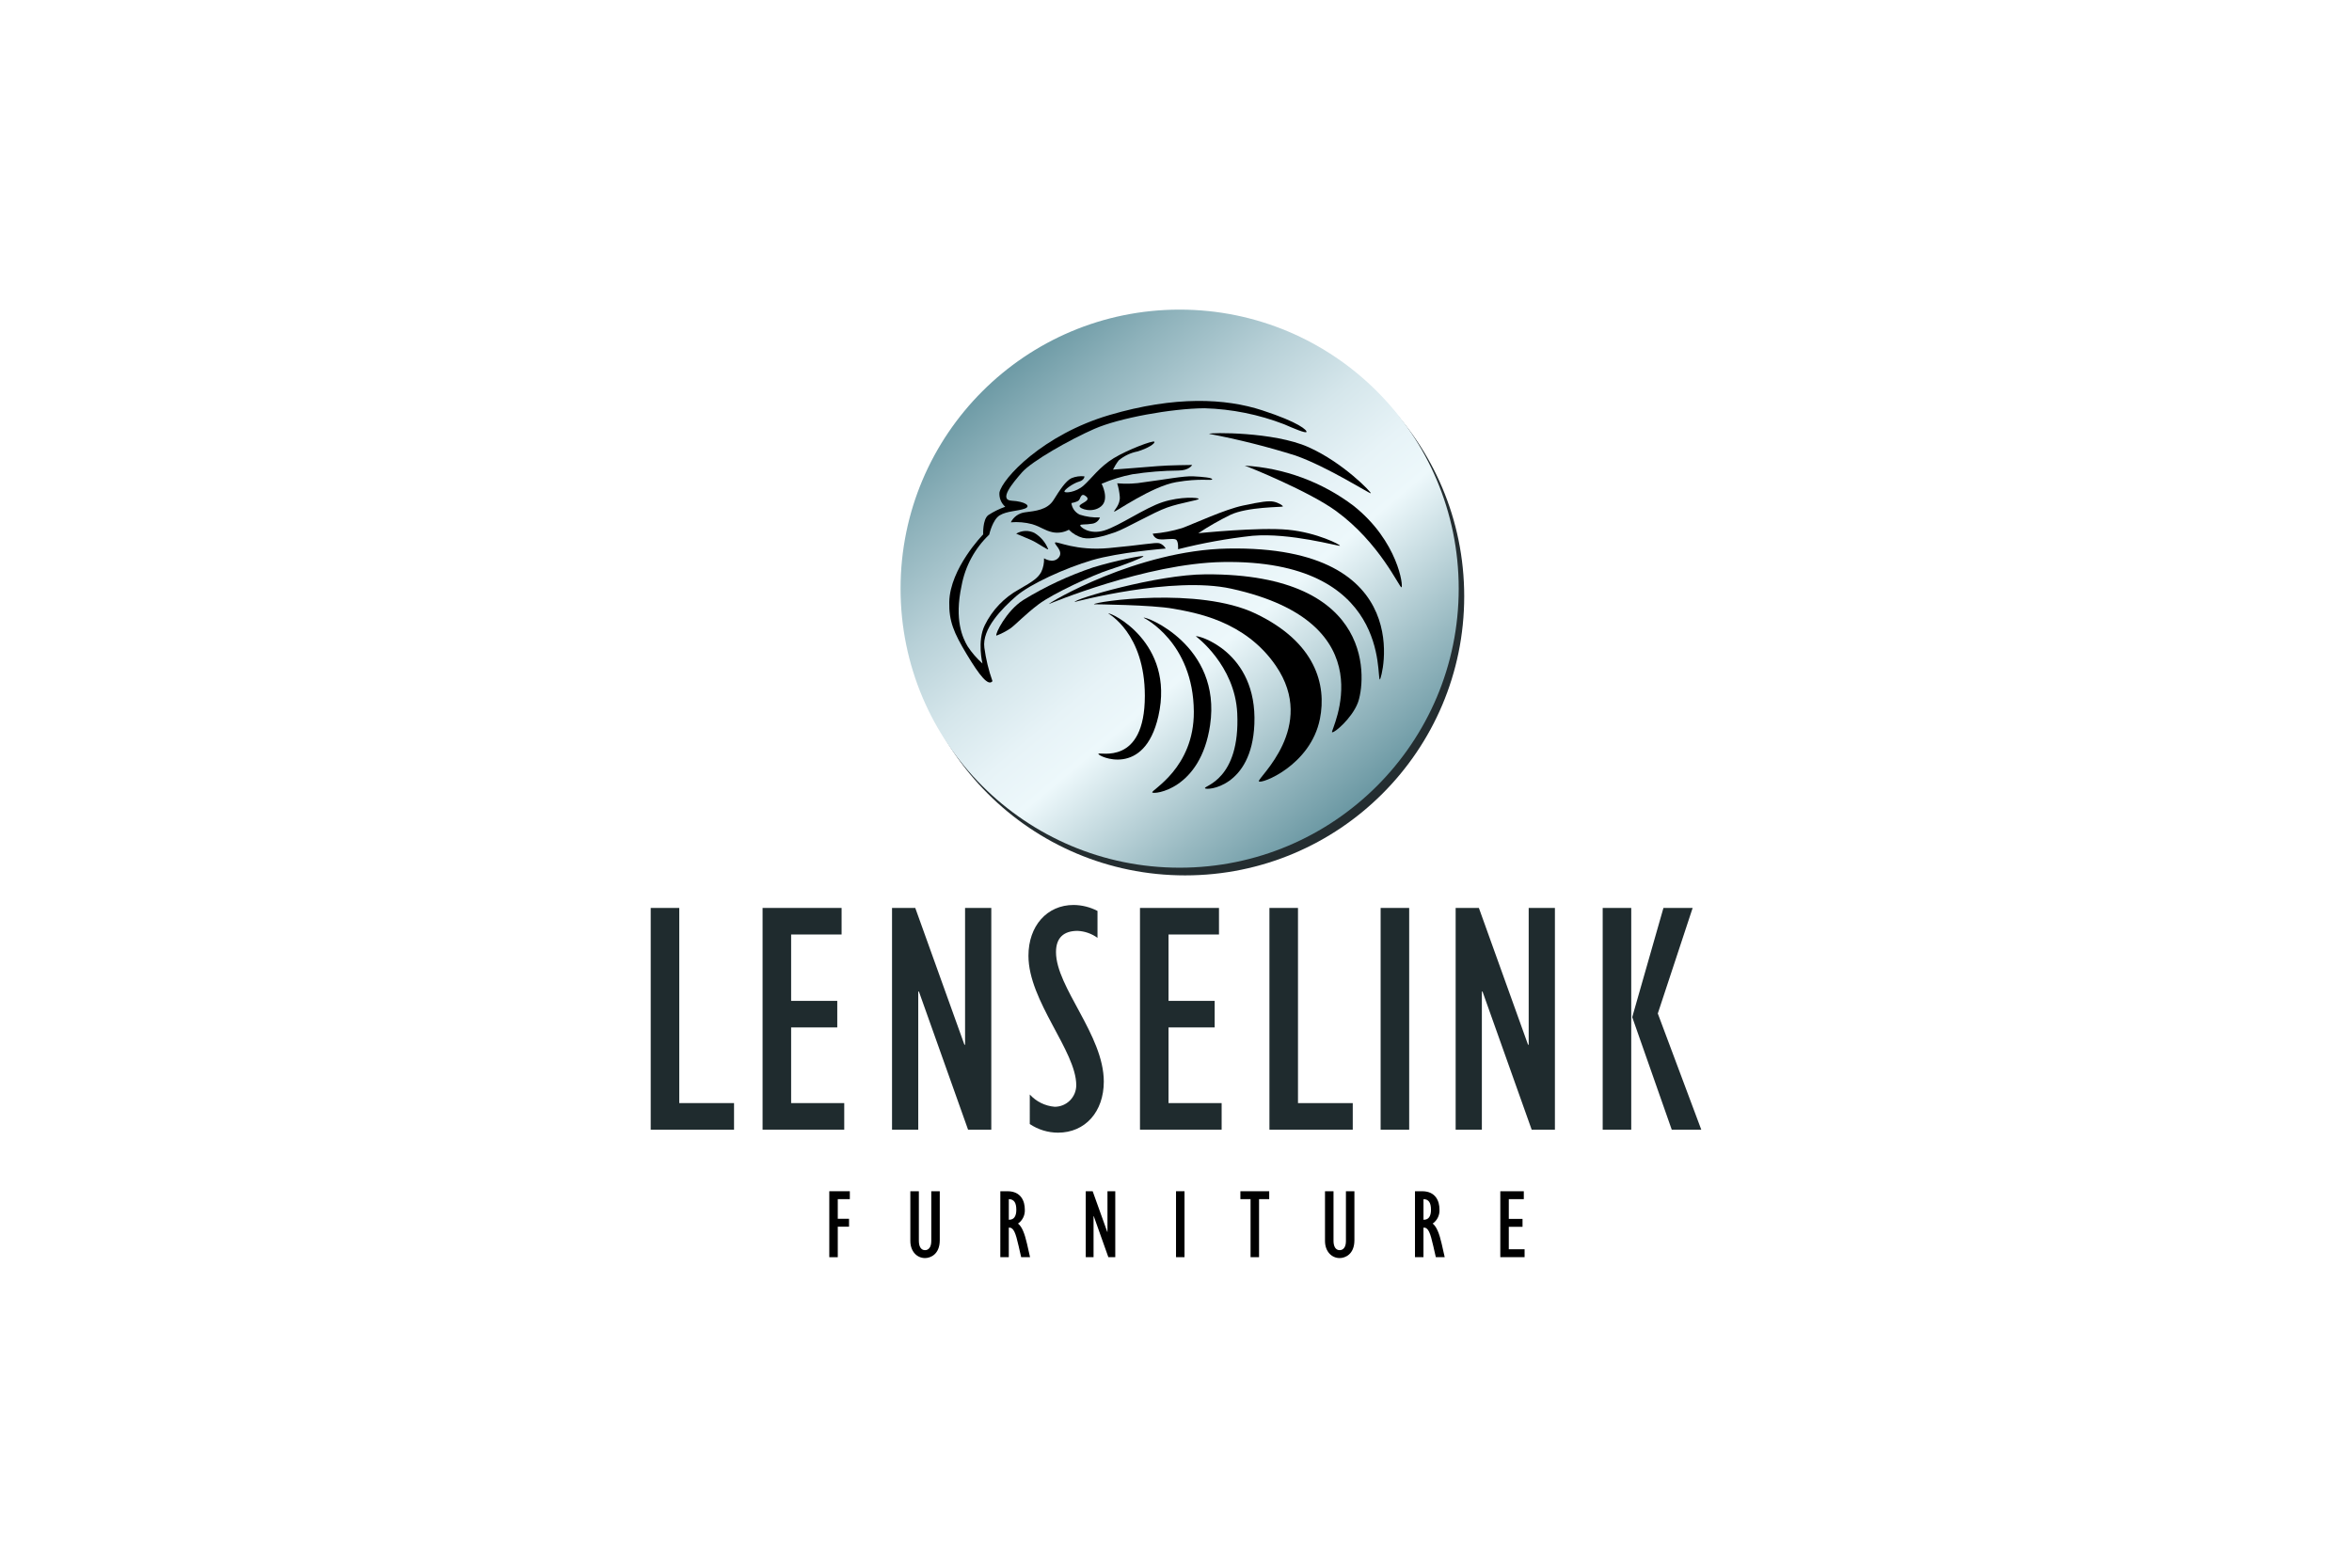 <?xml version="1.0" encoding="UTF-8"?>
<svg xmlns="http://www.w3.org/2000/svg" width="600" height="400" viewBox="0 0 600 400" fill="none">
  <rect width="600" height="400" fill="white"></rect>
  <g clip-path="url(#clip0_12_27)">
    <path d="M302.33 223.357C341.649 223.357 373.523 191.481 373.523 152.159C373.523 112.838 341.649 80.961 302.33 80.961C263.012 80.961 231.138 112.838 231.138 152.159C231.138 191.481 263.012 223.357 302.33 223.357Z" fill="#242D30"></path>
    <path d="M166 231.664H173.283V281.462H187.255V288.238H166V231.664Z" fill="#1F2B2E"></path>
    <path d="M194.535 231.664H214.69V238.439H201.818V255.376H213.589V262.149H201.818V281.458H215.367V288.234H194.535V231.664Z" fill="#1F2B2E"></path>
    <path d="M227.558 231.664H233.485L246.022 266.556H246.191V231.664H252.881V288.24H246.956L234.42 253.004H234.248V288.24H227.558V231.664Z" fill="#1F2B2E"></path>
    <path d="M262.699 279.264C264.342 281.075 266.612 282.195 269.05 282.397C269.773 282.398 270.489 282.257 271.158 281.98C271.826 281.704 272.434 281.299 272.945 280.787C273.456 280.276 273.862 279.669 274.138 279C274.414 278.332 274.555 277.615 274.554 276.892C274.554 268.169 262.359 255.465 262.359 243.863C262.359 236.24 267.102 230.905 273.876 230.905C276 230.925 278.09 231.447 279.974 232.429V239.292C278.489 238.218 276.723 237.6 274.892 237.514C271.329 237.514 269.388 239.292 269.388 242.934C269.388 251.908 281.582 264.106 281.582 275.963C281.582 283.669 276.84 289.004 269.896 289.004C267.332 288.997 264.827 288.231 262.697 286.803L262.699 279.264Z" fill="#1F2B2E"></path>
    <path d="M290.812 231.664H310.966V238.439H298.095V255.376H309.866V262.149H298.095V281.458H311.643V288.234H290.812V231.664Z" fill="#1F2B2E"></path>
    <path d="M323.835 231.664H331.118V281.462H345.091V288.238H323.835V231.664Z" fill="#1F2B2E"></path>
    <path d="M352.202 231.664H359.485V288.24H352.202V231.664Z" fill="#1F2B2E"></path>
    <path d="M371.338 231.664H377.266L389.802 266.556H389.972V231.664H396.661V288.24H390.734L378.197 253.004H378.027V288.24H371.338V231.664Z" fill="#1F2B2E"></path>
    <path d="M408.85 231.664H416.133V288.24H408.85V231.664ZM416.386 259.527L424.347 231.664H431.798L422.908 258.595L434 288.236H426.464L416.386 259.527Z" fill="#1F2B2E"></path>
    <path d="M211.554 303.946H216.793V305.964H213.719V310.979H216.591V312.993H213.719V320.78H211.554V303.946Z" fill="black"></path>
    <path d="M234.403 303.946V316.591C234.403 318.028 234.931 318.983 235.986 318.983C236.818 318.983 237.57 318.304 237.57 316.692V303.946H239.736V316.439C239.736 320.067 237.343 320.999 235.983 320.999C233.892 320.999 232.229 319.283 232.229 316.616V303.946H234.403Z" fill="black"></path>
    <path d="M255.186 303.946H256.999C260.475 303.946 261.431 306.49 261.431 308.606C261.475 309.305 261.338 310.004 261.034 310.635C260.73 311.266 260.268 311.807 259.693 312.208C260.702 312.939 261.409 314.803 261.986 317.321L262.767 320.772H260.5L259.84 317.875C259.084 314.576 258.581 313.115 257.347 313.241V320.772H255.182L255.186 303.946ZM257.453 311.226C258.64 311.226 259.266 310.345 259.266 308.683C259.266 306.845 258.661 305.987 257.352 305.963V311.227L257.453 311.226Z" fill="black"></path>
    <path d="M276.977 303.946H278.74L282.468 314.323H282.518V303.946H284.508V320.772H282.745L279.017 310.294H278.967V320.772H276.977V303.946Z" fill="black"></path>
    <path d="M300.006 303.946H302.171V320.772H300.006V303.946Z" fill="black"></path>
    <path d="M319.021 305.964H316.427V303.949H323.781V305.964H321.187V320.772H319.021V305.964Z" fill="black"></path>
    <path d="M340.182 303.946V316.591C340.182 318.028 340.71 318.983 341.765 318.983C342.597 318.983 343.349 318.304 343.349 316.692V303.946H345.514V316.439C345.514 320.067 343.122 320.999 341.763 320.999C339.672 320.999 338.01 319.283 338.01 316.616V303.946H340.182Z" fill="black"></path>
    <path d="M360.966 303.946H362.779C366.255 303.946 367.213 306.49 367.213 308.606C367.256 309.305 367.119 310.004 366.815 310.635C366.511 311.265 366.049 311.807 365.475 312.208C366.483 312.939 367.19 314.803 367.767 317.321L368.548 320.772H366.281L365.621 317.875C364.866 314.576 364.362 313.115 363.128 313.241V320.772H360.963L360.966 303.946ZM363.233 311.226C364.42 311.226 365.047 310.345 365.047 308.683C365.047 306.845 364.441 305.987 363.132 305.963V311.227L363.233 311.226Z" fill="black"></path>
    <path d="M382.732 303.946H388.726V305.964H384.899V311.002H388.4V313.017H384.897V318.759H388.926V320.774H382.73L382.732 303.946Z" fill="black"></path>
    <path d="M300.929 221.396C340.247 221.396 372.121 189.52 372.121 150.198C372.121 110.876 340.247 79 300.929 79C261.61 79 229.736 110.876 229.736 150.198C229.736 189.52 261.61 221.396 300.929 221.396Z" fill="url(#paint0_linear_12_27)"></path>
    <path d="M253.18 173.797C252.114 175.161 249.922 172.434 246.604 166.924C243.287 161.414 242.06 158.45 242.16 153.595C242.338 145.004 250.81 136.353 250.81 136.353C250.81 136.353 250.632 132.561 252.114 131.434C253.465 130.553 254.917 129.837 256.438 129.301C255.928 128.855 255.528 128.296 255.271 127.669C255.014 127.041 254.907 126.363 254.958 125.687C255.669 122.072 266.097 110.873 283.042 105.891C299.78 100.975 312.602 101.624 322.026 104.703C331.451 107.782 333.462 109.799 333.284 110.214C333.106 110.63 329.907 109.267 327.596 108.258C321.103 105.752 314.231 104.368 307.274 104.167C298.86 104.227 285.471 106.656 279.132 109.446C272.792 112.236 263.195 117.683 260.706 120.532C258.217 123.381 254.721 127.583 258.1 127.761C261.478 127.94 263.195 129.125 261.417 129.775C259.64 130.426 256.855 130.368 255.018 131.491C253.181 132.614 252.351 136.41 252.351 136.41C248.687 139.903 246.219 144.465 245.299 149.444C243.403 158.273 245.596 162.774 246.839 164.909C247.907 166.529 249.182 168.003 250.631 169.293C250.631 169.293 249.208 163.605 251.223 159.517C253.119 155.652 256.161 152.466 259.933 150.392C263.666 148.259 264.792 147.429 265.62 145.949C266.141 144.858 266.386 143.657 266.333 142.45C266.333 142.45 268.643 143.931 270.066 142.272C271.489 140.613 268.703 138.776 269.178 138.421C269.653 138.066 274.456 140.613 282.864 139.843C291.271 139.074 294.655 138.361 295.721 138.599C296.43 138.821 297.024 139.31 297.38 139.962C297.38 139.962 285.412 140.91 278.599 142.925C271.786 144.94 262.837 148.969 259.229 152.11C255.621 155.251 250.46 160.466 251.112 165.264C251.507 168.172 252.2 171.031 253.18 173.797Z" fill="black"></path>
    <path d="M254.187 162.184C253.773 161.829 256.735 155.849 261 153.119C266.63 149.667 272.632 146.864 278.892 144.763C284.52 143.048 291.63 141.624 291.692 141.919C291.754 142.215 286.774 144.171 282.864 145.415C278.954 146.66 268.585 151.46 265.03 154.126C261.475 156.791 259.224 159.28 257.743 160.347C256.631 161.091 255.438 161.708 254.187 162.184Z" fill="black"></path>
    <path d="M294.067 136.172C296.6 135.969 299.103 135.492 301.532 134.749C305.028 133.445 312.375 130.009 317.055 129.002C321.736 127.995 323.632 127.757 324.877 127.995C326.121 128.233 327.424 129.061 327.252 129.239C327.08 129.418 318.186 129.299 313.862 131.372C311.036 132.753 308.303 134.317 305.68 136.053C305.68 136.053 321.084 134.454 328.549 135.164C336.014 135.874 342.118 139.074 341.821 139.255C341.524 139.436 329.082 135.878 319.483 136.708C313.092 137.412 306.757 138.559 300.524 140.139C300.524 140.139 300.702 138.006 299.932 137.65C299.161 137.294 297.088 137.769 295.725 137.591C295.34 137.543 294.978 137.383 294.683 137.13C294.388 136.878 294.174 136.545 294.067 136.172Z" fill="black"></path>
    <path d="M259.229 136.172C259.931 135.748 260.728 135.509 261.547 135.478C262.366 135.447 263.179 135.624 263.91 135.994C265.497 136.957 266.725 138.414 267.406 140.142C267.228 140.379 264.74 138.542 263.14 137.831C261.539 137.12 259.229 136.172 259.229 136.172Z" fill="black"></path>
    <path d="M257.86 133.269C258.207 132.58 258.718 131.987 259.349 131.542C259.979 131.098 260.709 130.815 261.475 130.72C264.14 130.365 267.162 130.128 268.762 127.581C270.361 125.033 271.843 122.721 273.324 122.011C274.372 121.577 275.513 121.414 276.641 121.537C276.641 121.537 276.701 122.486 275.219 122.901C273.737 123.315 271.368 125.033 271.545 125.448C271.722 125.862 274.448 125.626 276.404 123.908C278.359 122.189 280.495 119.108 284.106 116.913C287.718 114.718 294.179 112.294 294.475 112.706C294.77 113.118 292.816 114.422 290.149 115.195C288.407 115.54 286.778 116.314 285.409 117.446C284.836 118.186 284.34 118.982 283.927 119.822C283.927 119.822 292.696 119.17 295.302 118.932C297.908 118.695 304.13 118.635 304.13 118.635C304.13 118.635 303.36 120.058 300.635 120.058C296.707 120.093 292.786 120.41 288.903 121.006C286.198 121.534 283.557 122.349 281.024 123.435C281.024 123.435 283.097 127.346 280.905 129.183C278.713 131.02 275.336 129.835 275.394 129.123C275.452 128.412 278.416 127.819 277.11 126.694C275.803 125.568 275.687 127.05 275.273 127.583C274.858 128.116 273.317 128.354 273.317 128.354C273.39 128.989 273.624 129.594 273.997 130.113C274.371 130.632 274.871 131.046 275.45 131.317C277.113 131.853 278.858 132.093 280.604 132.028C280.449 132.455 280.179 132.83 279.823 133.112C279.468 133.395 279.041 133.573 278.59 133.628C276.932 133.924 275.628 133.687 275.568 134.042C275.509 134.397 277.879 136.531 281.73 135.346C285.58 134.161 292.039 129.598 296.601 128.116C301.163 126.634 305.784 126.929 305.784 127.286C305.784 127.644 301.341 128.235 297.786 129.48C294.231 130.724 287.299 134.813 284.457 135.814C281.616 136.816 278.295 137.711 276.222 137.237C274.873 136.876 273.645 136.16 272.667 135.164C271.418 135.842 269.974 136.072 268.576 135.816C266.384 135.342 265.746 134.496 263.297 133.742C261.525 133.274 259.686 133.114 257.86 133.269Z" fill="black"></path>
    <path d="M308.439 110.693C308.618 110.337 324.911 110.121 333.797 114.09C342.684 118.06 349.932 125.684 349.695 125.862C349.457 126.04 338.714 119.132 330.479 116.228C323.246 113.956 315.887 112.108 308.439 110.693Z" fill="black"></path>
    <path d="M317.523 118.811C327.572 119.401 337.22 122.954 345.251 129.022C356.711 138.092 358.052 149.799 357.516 149.859C356.98 149.918 351.956 138.481 340.808 130.365C334.052 125.447 318.827 119.223 317.523 118.811Z" fill="black"></path>
    <path d="M267.577 154.126C267.399 153.888 290.011 140.4 313.198 139.964C362.235 139.056 352.391 173.553 352.006 173.383C351.018 172.949 354.889 142.69 311.954 143.401C292.344 143.725 267.577 154.126 267.577 154.126Z" fill="black"></path>
    <path d="M274.154 153.591C273.976 152.88 295.005 146.597 307.57 146.54C351.809 146.322 348.278 174.489 346.367 179.376C344.826 183.314 340.335 187.128 339.802 186.832C339.269 186.537 354.442 159.035 314.048 150.194C299.105 146.924 274.154 153.591 274.154 153.591Z" fill="black"></path>
    <path d="M282.745 156.555C283.04 156.027 299.794 163.795 295.508 182.716C291.908 198.611 280.019 192.936 280.2 192.344C280.381 191.751 292.051 195.554 292.051 177.531C292.047 161.586 282.745 156.555 282.745 156.555Z" fill="black"></path>
    <path d="M291.751 157.627C291.928 157.034 311.716 164.591 308.694 185.034C306.26 201.497 294.298 202.779 293.943 202.19C293.588 201.601 304.645 195.995 304.549 181.569C304.43 163.783 291.751 157.627 291.751 157.627Z" fill="black"></path>
    <path d="M305.082 162.361C305.437 161.946 320.766 166.224 319.994 184.771C319.321 200.957 307.687 201.764 307.39 201.113C307.093 200.463 316.395 198.979 315.626 182.034C315.068 169.717 305.082 162.361 305.082 162.361Z" fill="black"></path>
    <path d="M279.071 154.184C279.131 153.532 305.8 149.607 320.308 156.559C335.654 163.906 338.439 174.75 336.72 183.401C334.345 195.38 321.493 200.229 321.138 199.339C320.783 198.45 336.14 185.46 325.476 169.877C317.585 158.346 304.846 156.322 299.335 155.315C293.825 154.308 279.071 154.184 279.071 154.184Z" fill="black"></path>
    <path d="M284.997 123.314C287.331 123.526 289.683 123.426 291.991 123.017C297.086 122.365 301.945 121.417 304.373 121.535C306.801 121.652 309.291 121.89 309.232 122.306C309.172 122.721 306.21 121.949 300.048 123.017C293.804 124.098 284.466 130.719 284.229 130.539C283.991 130.36 285.887 128.824 285.651 126.629C285.556 125.503 285.336 124.391 284.997 123.314Z" fill="black"></path>
  </g>
  <defs>
    <linearGradient id="paint0_linear_12_27" x1="346.691" y1="204.738" x2="255.158" y2="95.663" gradientUnits="userSpaceOnUse">
      <stop stop-color="#6B98A3"></stop>
      <stop offset="0.137" stop-color="#98B9C1"></stop>
      <stop offset="0.375" stop-color="#EDF8FB"></stop>
      <stop offset="0.464" stop-color="#E7F3F7"></stop>
      <stop offset="0.587" stop-color="#D5E6EB"></stop>
      <stop offset="0.731" stop-color="#B7D0D7"></stop>
      <stop offset="0.889" stop-color="#8EB2BB"></stop>
      <stop offset="1" stop-color="#6D9AA5"></stop>
    </linearGradient>
    <clipPath id="clip0_12_27">
      <rect width="268" height="242" fill="white" transform="translate(166 79)"></rect>
    </clipPath>
  </defs>
</svg>
